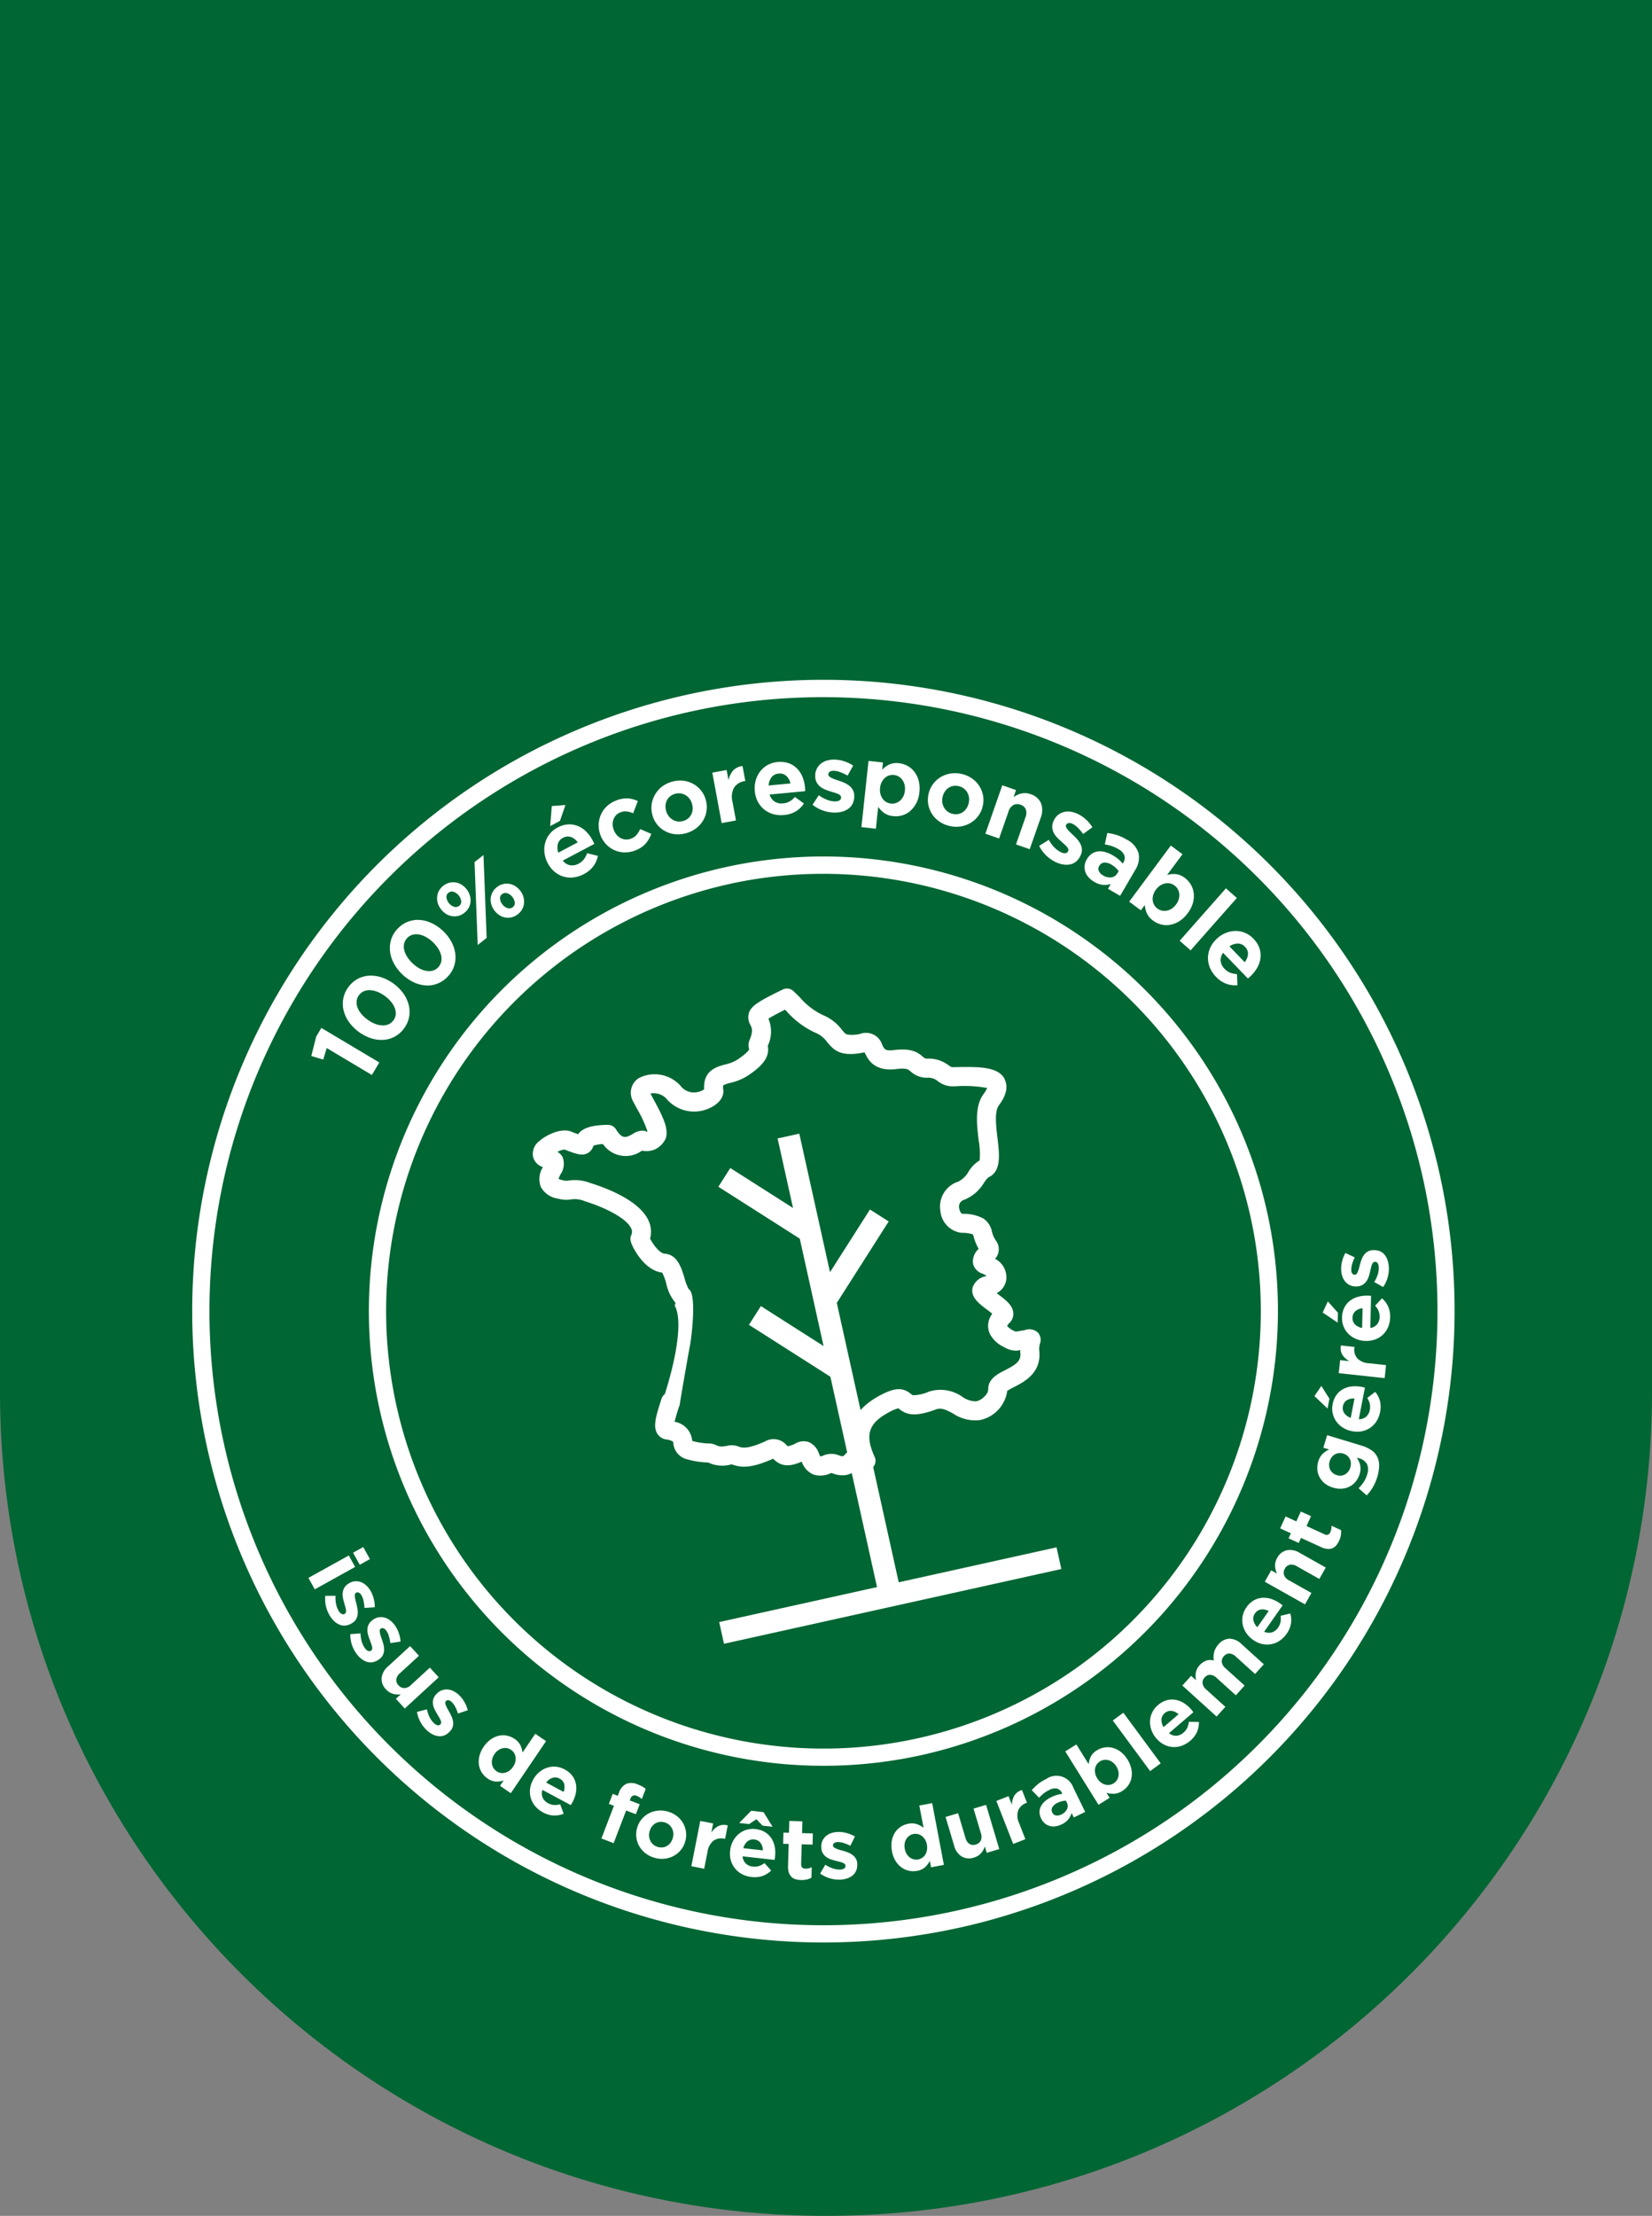 <svg xmlns="http://www.w3.org/2000/svg" width="214" height="287" viewBox="0 0 214 287">
  <rect x="0" y="0" width="214" height="287" fill="#808080" stroke="none"/>
  <g id="Groupe_3526" data-name="Groupe 3526" transform="translate(-1014 -3460)">
    <path id="Union_1" data-name="Union 1" d="M0,180.647H0V0H214V180.647h0C213.8,239.416,165.972,287,107,287S.2,239.416,0,180.647Z" transform="translate(1014 3460)" fill="#063"/>
    <g id="Groupe_1439" data-name="Groupe 1439" transform="translate(1038.891 3548.037)">
      <path id="Tracé_3154" data-name="Tracé 3154" d="M99.468,161.618A81.772,81.772,0,1,1,161.618,64.1a81.865,81.865,0,0,1-62.15,97.523M64.578,4.126a79.539,79.539,0,1,0,94.859,60.453A79.629,79.629,0,0,0,64.578,4.126" transform="translate(0 0)" fill="#fff"/>
      <path id="Tracé_3155" data-name="Tracé 3155" d="M103.513,148.269A58.887,58.887,0,1,1,148.268,78.04a58.954,58.954,0,0,1-44.755,70.229m-24.99-112.8a56.653,56.653,0,1,0,67.565,43.058A56.716,56.716,0,0,0,78.523,35.464" transform="translate(-8.995 -8.994)" fill="#fff"/>
      <path id="Tracé_3156" data-name="Tracé 3156" d="M20.98,160.479l5.229-2.9.823,1.482-5.228,2.9Zm5.783-3.26,1.317-.732.867,1.56-1.317.732Z" transform="translate(-5.919 -44.148)" fill="#fff"/>
      <path id="Tracé_3157" data-name="Tracé 3157" d="M26.682,168.386a1.59,1.59,0,0,1-.765-.085,2.18,2.18,0,0,1-.691-.425,3.289,3.289,0,0,1-.584-.692,4.151,4.151,0,0,1-.52-1.21,4.2,4.2,0,0,1-.108-1.436l1.331.005a4.03,4.03,0,0,0,.078,1.111,2.651,2.651,0,0,0,.342.862.949.949,0,0,0,.4.388.379.379,0,0,0,.366-.029l.019-.013a.314.314,0,0,0,.142-.211.829.829,0,0,0,0-.323,3.867,3.867,0,0,0-.1-.408c-.043-.15-.087-.307-.131-.473a6.464,6.464,0,0,1-.159-.648,2.257,2.257,0,0,1-.029-.665,1.629,1.629,0,0,1,.2-.626,1.546,1.546,0,0,1,.532-.535l.019-.012a1.758,1.758,0,0,1,1.529-.221,2,2,0,0,1,.684.383,2.873,2.873,0,0,1,.565.65,3.892,3.892,0,0,1,.47,1.071,4.288,4.288,0,0,1,.155,1.18l-1.335.09a5.367,5.367,0,0,0-.129-.952,2.264,2.264,0,0,0-.277-.71.777.777,0,0,0-.352-.331.355.355,0,0,0-.333.029l-.019.012a.292.292,0,0,0-.129.2,1.136,1.136,0,0,0,0,.323,3.474,3.474,0,0,0,.072.411c.035.15.074.308.119.474.056.212.1.433.142.665a2.6,2.6,0,0,1,.028.672,1.7,1.7,0,0,1-.184.622,1.378,1.378,0,0,1-.5.52l-.019.013a2.006,2.006,0,0,1-.821.322" transform="translate(-6.769 -45.888)" fill="#fff"/>
      <path id="Tracé_3158" data-name="Tracé 3158" d="M31.509,174.956a1.6,1.6,0,0,1-.769-.024,2.183,2.183,0,0,1-.724-.367,3.335,3.335,0,0,1-.637-.642,4.189,4.189,0,0,1-.841-2.588l1.327-.1a4.06,4.06,0,0,0,.168,1.1,2.63,2.63,0,0,0,.411.83.944.944,0,0,0,.426.355.378.378,0,0,0,.362-.059l.018-.014a.314.314,0,0,0,.125-.222.834.834,0,0,0-.029-.322,3.844,3.844,0,0,0-.129-.4q-.083-.219-.169-.461a6.219,6.219,0,0,1-.21-.632,2.244,2.244,0,0,1-.084-.66,1.647,1.647,0,0,1,.149-.641,1.551,1.551,0,0,1,.487-.576l.018-.013a1.753,1.753,0,0,1,1.506-.345,2.007,2.007,0,0,1,.713.325,2.865,2.865,0,0,1,.616.6,3.844,3.844,0,0,1,.555,1.029,4.289,4.289,0,0,1,.251,1.164l-1.324.2a5.318,5.318,0,0,0-.2-.938,2.251,2.251,0,0,0-.335-.686.769.769,0,0,0-.378-.3.354.354,0,0,0-.33.055l-.018.013a.291.291,0,0,0-.112.212,1.142,1.142,0,0,0,.021.322,3.662,3.662,0,0,0,.106.4c.047.146.1.3.157.462.073.207.138.424.2.652a2.577,2.577,0,0,1,.082.667,1.678,1.678,0,0,1-.132.635,1.394,1.394,0,0,1-.457.559l-.017.014a2,2,0,0,1-.793.388" transform="translate(-8.051 -47.715)" fill="#fff"/>
      <path id="Tracé_3159" data-name="Tracé 3159" d="M36.032,181.181l.63-.579a3.5,3.5,0,0,1-.484.013,2.2,2.2,0,0,1-.488-.074,1.925,1.925,0,0,1-.475-.2,1.991,1.991,0,0,1-.45-.374,1.908,1.908,0,0,1-.58-1.5,2.353,2.353,0,0,1,.841-1.492l2.851-2.62,1.147,1.249-2.45,2.251a1.344,1.344,0,0,0-.487.811.955.955,0,0,0,.289.766,1,1,0,0,0,.749.363,1.289,1.289,0,0,0,.861-.4l2.449-2.252,1.148,1.249-4.4,4.046Z" transform="translate(-9.642 -49.188)" fill="#fff"/>
      <path id="Tracé_3160" data-name="Tracé 3160" d="M44.145,188.115a1.6,1.6,0,0,1-.761.116,2.172,2.172,0,0,1-.777-.232,3.271,3.271,0,0,1-.744-.518,4.131,4.131,0,0,1-.815-1.034,4.192,4.192,0,0,1-.477-1.36l1.287-.337a4.045,4.045,0,0,0,.363,1.053,2.648,2.648,0,0,0,.553.744.94.94,0,0,0,.484.273.378.378,0,0,0,.345-.124l.015-.017a.317.317,0,0,0,.084-.241.87.87,0,0,0-.086-.312c-.054-.113-.12-.236-.2-.369s-.163-.274-.249-.422a6.214,6.214,0,0,1-.32-.586,2.225,2.225,0,0,1-.2-.633,1.631,1.631,0,0,1,.032-.658,1.532,1.532,0,0,1,.375-.653l.015-.016a1.821,1.821,0,0,1,.672-.482,1.781,1.781,0,0,1,.748-.127,2.015,2.015,0,0,1,.76.192,2.889,2.889,0,0,1,.714.484,3.842,3.842,0,0,1,.731.912,4.276,4.276,0,0,1,.456,1.1l-1.267.431a5.274,5.274,0,0,0-.37-.887,2.3,2.3,0,0,0-.452-.615.787.787,0,0,0-.426-.228.354.354,0,0,0-.314.113l-.015.017a.29.29,0,0,0-.072.228,1.13,1.13,0,0,0,.078.312,3.457,3.457,0,0,0,.177.38c.073.134.151.279.238.426.109.189.212.392.309.605a2.612,2.612,0,0,1,.2.641,1.689,1.689,0,0,1-.017.649,1.372,1.372,0,0,1-.349.632l-.015.018a2,2,0,0,1-.709.523" transform="translate(-11.445 -51.396)" fill="#fff"/>
      <path id="Tracé_3161" data-name="Tracé 3161" d="M54.462,196.914l.478-.7a2.678,2.678,0,0,1-1.011.15,2.083,2.083,0,0,1-1.071-.4,2.671,2.671,0,0,1-.728-.736,2.524,2.524,0,0,1-.385-.983,2.97,2.97,0,0,1,.042-1.144,3.542,3.542,0,0,1,.552-1.223l.013-.019a3.561,3.561,0,0,1,.931-.966,3.04,3.04,0,0,1,1.043-.466,2.46,2.46,0,0,1,1.051-.008,2.667,2.667,0,0,1,.962.409,2.144,2.144,0,0,1,.779.849,3,3,0,0,1,.267.929l1.648-2.431,1.4.951-4.57,6.742Zm1.7-2.472a1.9,1.9,0,0,0,.284-.628,1.678,1.678,0,0,0,.037-.613,1.342,1.342,0,0,0-.589-.949,1.343,1.343,0,0,0-.533-.218,1.4,1.4,0,0,0-.572.019,1.66,1.66,0,0,0-.557.253,1.907,1.907,0,0,0-.481.5l-.012.018a1.9,1.9,0,0,0-.284.63,1.62,1.62,0,0,0-.033.614,1.382,1.382,0,0,0,.195.538,1.349,1.349,0,0,0,.4.415,1.345,1.345,0,0,0,1.1.2,1.671,1.671,0,0,0,.555-.262,1.876,1.876,0,0,0,.478-.5Z" transform="translate(-14.587 -53.651)" fill="#fff"/>
      <path id="Tracé_3162" data-name="Tracé 3162" d="M66.351,200.907c-.032.051-.07.111-.115.179l-3.665-1.971a1.428,1.428,0,0,0,.032,1.012,1.524,1.524,0,0,0,.7.712,1.9,1.9,0,0,0,.737.231,2.586,2.586,0,0,0,.831-.085l.449,1.215a3,3,0,0,1-1.293.236,3.181,3.181,0,0,1-1.388-.41,3.414,3.414,0,0,1-.99-.785,2.884,2.884,0,0,1-.574-1.03,2.94,2.94,0,0,1-.113-1.169,3.237,3.237,0,0,1,.388-1.217l.011-.02a3.366,3.366,0,0,1,.762-.958,3.074,3.074,0,0,1,1.005-.587,2.837,2.837,0,0,1,2.311.2,2.924,2.924,0,0,1,1.013.849,2.642,2.642,0,0,1,.46,1.064,3.009,3.009,0,0,1-.019,1.168,4.284,4.284,0,0,1-.426,1.157l-.011.021c-.039.072-.073.133-.1.184m-.966-2.527a1.108,1.108,0,0,0-.59-.716,1.138,1.138,0,0,0-.925-.105,1.737,1.737,0,0,0-.817.612l2.251,1.21a1.655,1.655,0,0,0,.082-1" transform="translate(-17.194 -55.325)" fill="#fff"/>
      <path id="Tracé_3163" data-name="Tracé 3163" d="M78.77,200.89a1.9,1.9,0,0,0-.361-.179.558.558,0,0,0-.8.384l-.083.219,1.281.49-.495,1.293-1.26-.483-1.62,4.23-1.584-.607,1.62-4.23-.656-.251.5-1.3.656.251.136-.354a1.958,1.958,0,0,1,.963-1.19,1.894,1.894,0,0,1,1.452.061,4.478,4.478,0,0,1,.625.286,3.367,3.367,0,0,1,.441.3l-.5,1.314a3.268,3.268,0,0,0-.306-.231" transform="translate(-20.832 -56.154)" fill="#fff"/>
      <path id="Tracé_3164" data-name="Tracé 3164" d="M85.9,209.146a3.1,3.1,0,0,1-.929.759,3.218,3.218,0,0,1-1.172.357,3.354,3.354,0,0,1-1.312-.124,3.4,3.4,0,0,1-1.166-.587,3.127,3.127,0,0,1-.8-.916,3.045,3.045,0,0,1-.375-1.131,2.989,2.989,0,0,1,.1-1.23l.007-.021a2.989,2.989,0,0,1,.572-1.1,3.08,3.08,0,0,1,.928-.759,3.2,3.2,0,0,1,1.172-.357,3.322,3.322,0,0,1,1.311.123,3.384,3.384,0,0,1,1.166.587,3.134,3.134,0,0,1,.8.917,3.067,3.067,0,0,1,.375,1.131,3.006,3.006,0,0,1-.1,1.231l-.006.021a3,3,0,0,1-.572,1.095m-1.035-1.561a1.776,1.776,0,0,0,.068-.636,1.587,1.587,0,0,0-.546-1.082,1.5,1.5,0,0,0-.574-.305,1.584,1.584,0,0,0-.663-.058,1.438,1.438,0,0,0-.564.2,1.537,1.537,0,0,0-.439.413,1.857,1.857,0,0,0-.277.576l-.006.021a1.782,1.782,0,0,0-.068.637,1.6,1.6,0,0,0,.541,1.08,1.481,1.481,0,0,0,.579.307,1.574,1.574,0,0,0,.663.058,1.435,1.435,0,0,0,.564-.2,1.546,1.546,0,0,0,.439-.413,1.858,1.858,0,0,0,.278-.576Z" transform="translate(-22.604 -57.558)" fill="#fff"/>
      <path id="Tracé_3165" data-name="Tracé 3165" d="M94.36,208.206a1.748,1.748,0,0,0-1.407.246,2.258,2.258,0,0,0-.785,1.472l-.427,2.167-1.664-.327,1.157-5.867,1.664.328-.233,1.183a2.485,2.485,0,0,1,.879-.828,1.708,1.708,0,0,1,1.247-.095l-.343,1.739Z" transform="translate(-25.412 -58.087)" fill="#fff"/>
      <path id="Tracé_3166" data-name="Tracé 3166" d="M102.862,210.219c-.011.059-.024.128-.04.208l-4.136-.462a1.433,1.433,0,0,0,.407.927,1.524,1.524,0,0,0,.915.4,1.893,1.893,0,0,0,.77-.06,2.555,2.555,0,0,0,.739-.388l.869.961a3.013,3.013,0,0,1-1.112.7,3.188,3.188,0,0,1-1.441.136,3.4,3.4,0,0,1-1.211-.36,2.878,2.878,0,0,1-.916-.742,2.94,2.94,0,0,1-.541-1.042,3.259,3.259,0,0,1-.093-1.273l0-.022a3.33,3.33,0,0,1,.35-1.174,3.073,3.073,0,0,1,.714-.919,2.84,2.84,0,0,1,2.22-.673,2.939,2.939,0,0,1,1.256.411,2.627,2.627,0,0,1,.823.816,3,3,0,0,1,.417,1.091,4.287,4.287,0,0,1,.036,1.233l0,.022c-.009.081-.019.151-.029.21m-1.838-1.986a1.112,1.112,0,0,0-.815-.444,1.139,1.139,0,0,0-.9.248,1.727,1.727,0,0,0-.53.873l2.538.283a1.653,1.653,0,0,0-.3-.959m-1.5-2.441-1.274-.142,1.558-1.588,1.6.178,1.169,1.893-1.3-.145-.794-.83Z" transform="translate(-27.379 -57.57)" fill="#fff"/>
      <path id="Tracé_3167" data-name="Tracé 3167" d="M109.712,213.474a2.681,2.681,0,0,1-.75.075,2.807,2.807,0,0,1-.706-.1,1.246,1.246,0,0,1-.538-.311,1.4,1.4,0,0,1-.341-.562,2.459,2.459,0,0,1-.1-.868l.08-2.833-.714-.019.041-1.451.714.021.044-1.528,1.695.049-.043,1.528,1.4.04-.041,1.45-1.406-.04-.072,2.554q-.017.579.53.6a1.714,1.714,0,0,0,.842-.188l-.039,1.36a2.581,2.581,0,0,1-.6.234" transform="translate(-30.085 -58.086)" fill="#fff"/>
      <path id="Tracé_3168" data-name="Tracé 3168" d="M117.982,212.9a1.6,1.6,0,0,1-.458.619,2.182,2.182,0,0,1-.714.384,3.263,3.263,0,0,1-.892.158,4.182,4.182,0,0,1-2.6-.786l.673-1.147a4.026,4.026,0,0,0,1,.49,2.64,2.64,0,0,0,.916.137.964.964,0,0,0,.536-.146.38.38,0,0,0,.158-.332v-.022a.318.318,0,0,0-.111-.23.849.849,0,0,0-.281-.161,4.108,4.108,0,0,0-.4-.121c-.15-.037-.309-.078-.475-.123a6.044,6.044,0,0,1-.64-.189,2.208,2.208,0,0,1-.589-.307,1.639,1.639,0,0,1-.441-.488,1.556,1.556,0,0,1-.2-.729v-.022a1.757,1.757,0,0,1,.577-1.434,2.013,2.013,0,0,1,.674-.4,2.872,2.872,0,0,1,.847-.161,3.879,3.879,0,0,1,1.162.13,4.324,4.324,0,0,1,1.1.459l-.592,1.2a5.342,5.342,0,0,0-.888-.366,2.252,2.252,0,0,0-.754-.117.793.793,0,0,0-.463.137.357.357,0,0,0-.142.3v.023a.289.289,0,0,0,.111.212,1.109,1.109,0,0,0,.275.167,3.585,3.585,0,0,0,.392.144c.147.045.3.09.47.134.21.057.426.127.646.211a2.646,2.646,0,0,1,.6.314,1.692,1.692,0,0,1,.446.471,1.394,1.394,0,0,1,.2.694v.022a2,2,0,0,1-.134.872" transform="translate(-31.968 -58.648)" fill="#fff"/>
      <path id="Tracé_3169" data-name="Tracé 3169" d="M131.31,211l-.159-.837a2.673,2.673,0,0,1-.61.821,2.084,2.084,0,0,1-1.04.474,2.659,2.659,0,0,1-1.035-.009,2.507,2.507,0,0,1-.966-.424,2.958,2.958,0,0,1-.778-.84,3.573,3.573,0,0,1-.471-1.256l0-.022a3.551,3.551,0,0,1-.022-1.342,3.02,3.02,0,0,1,.411-1.066,2.479,2.479,0,0,1,.738-.748,2.7,2.7,0,0,1,.971-.388,2.149,2.149,0,0,1,1.151.052,3.006,3.006,0,0,1,.845.471L129.792,203l1.666-.317,1.518,8Zm-.538-2.953a1.909,1.909,0,0,0-.241-.645,1.708,1.708,0,0,0-.406-.461,1.385,1.385,0,0,0-1.62-.036,1.425,1.425,0,0,0-.393.417,1.653,1.653,0,0,0-.215.573,1.9,1.9,0,0,0,.013.7l0,.021a1.908,1.908,0,0,0,.241.647,1.624,1.624,0,0,0,.411.459,1.407,1.407,0,0,0,.518.245,1.386,1.386,0,0,0,.576.011,1.366,1.366,0,0,0,.531-.222,1.333,1.333,0,0,0,.386-.416,1.656,1.656,0,0,0,.209-.576,1.913,1.913,0,0,0-.011-.69Z" transform="translate(-35.595 -57.181)" fill="#fff"/>
      <path id="Tracé_3170" data-name="Tracé 3170" d="M141.287,209.21l-.245-.819a3.567,3.567,0,0,1-.2.442,2.215,2.215,0,0,1-.281.406,1.912,1.912,0,0,1-.388.34,2.045,2.045,0,0,1-.533.241,1.91,1.91,0,0,1-1.607-.139,2.351,2.351,0,0,1-.974-1.409l-1.107-3.71,1.625-.484.951,3.188a1.348,1.348,0,0,0,.516.793.957.957,0,0,0,.815.076,1.01,1.01,0,0,0,.655-.515,1.289,1.289,0,0,0,.013-.951l-.951-3.188,1.625-.485,1.71,5.73Z" transform="translate(-38.355 -57.269)" fill="#fff"/>
      <path id="Tracé_3171" data-name="Tracé 3171" d="M149,202a1.746,1.746,0,0,0-1.055.964,2.257,2.257,0,0,0,.13,1.663l.8,2.057-1.579.619-2.18-5.569,1.579-.617.439,1.121a2.487,2.487,0,0,1,.3-1.17,1.708,1.708,0,0,1,1-.751l.647,1.652Z" transform="translate(-40.941 -56.512)" fill="#fff"/>
      <path id="Tracé_3172" data-name="Tracé 3172" d="M156.951,203.164l-.284-.582a2.355,2.355,0,0,1-.429.824,2.453,2.453,0,0,1-.861.651,2.664,2.664,0,0,1-.768.245,1.879,1.879,0,0,1-.741-.029,1.679,1.679,0,0,1-.648-.323,1.8,1.8,0,0,1-.49-.635l-.01-.02a1.882,1.882,0,0,1-.212-.841,1.632,1.632,0,0,1,.187-.749,2.242,2.242,0,0,1,.528-.649,3.771,3.771,0,0,1,.826-.534,4.219,4.219,0,0,1,.746-.29,5.094,5.094,0,0,1,.675-.131l-.045-.09a1.014,1.014,0,0,0-.648-.59,1.439,1.439,0,0,0-.984.171,4.041,4.041,0,0,0-.74.454,5.866,5.866,0,0,0-.6.561l-.95-.976a6.717,6.717,0,0,1,.77-.762,5.426,5.426,0,0,1,1.1-.688,2.324,2.324,0,0,1,3.528,1.144l1.523,3.117Zm-1.028-2.18a2.592,2.592,0,0,0-.517.073,2.68,2.68,0,0,0-.553.2,1.5,1.5,0,0,0-.678.568.7.7,0,0,0-.011.688l.01.02a.627.627,0,0,0,.466.369,1.1,1.1,0,0,0,.685-.124,1.5,1.5,0,0,0,.739-.685.926.926,0,0,0-.007-.841Z" transform="translate(-42.74 -55.799)" fill="#fff"/>
      <path id="Tracé_3173" data-name="Tracé 3173" d="M166.124,195.3a3.042,3.042,0,0,1,0,1.143,2.457,2.457,0,0,1-.419.963,2.677,2.677,0,0,1-.765.714,2.139,2.139,0,0,1-1.093.367,2.975,2.975,0,0,1-.958-.134l.409.657-1.439.9-4.307-6.913,1.439-.9,1.594,2.56a2.693,2.693,0,0,1,.273-.986,2.091,2.091,0,0,1,.8-.816,2.632,2.632,0,0,1,.967-.366,2.509,2.509,0,0,1,1.055.046,2.977,2.977,0,0,1,1.029.5,3.545,3.545,0,0,1,.893,1l.011.019a3.555,3.555,0,0,1,.505,1.243m-1.956-.365a1.908,1.908,0,0,0-.459-.515,1.619,1.619,0,0,0-.549-.279,1.39,1.39,0,0,0-.571-.042,1.351,1.351,0,0,0-.541.2,1.371,1.371,0,0,0-.416.4,1.356,1.356,0,0,0-.21.528,1.692,1.692,0,0,0,.014.614,1.91,1.91,0,0,0,.26.639l.011.018a1.921,1.921,0,0,0,.459.516,1.7,1.7,0,0,0,.544.281,1.387,1.387,0,0,0,1.523-.551,1.416,1.416,0,0,0,.215-.531,1.622,1.622,0,0,0-.006-.611,1.886,1.886,0,0,0-.262-.644Z" transform="translate(-44.449 -54.193)" fill="#fff"/>
      <rect id="Rectangle_609" data-name="Rectangle 609" width="1.696" height="8.145" transform="matrix(0.805, -0.594, 0.594, 0.805, 119.261, 134.802)" fill="#fff"/>
      <path id="Tracé_3174" data-name="Tracé 3174" d="M178.33,185.471c.036.047.078.1.126.171l-3.157,2.711a1.426,1.426,0,0,0,.956.334,1.518,1.518,0,0,0,.917-.4,1.889,1.889,0,0,0,.481-.6,2.591,2.591,0,0,0,.22-.805l1.3.019a3.018,3.018,0,0,1-.244,1.29,3.185,3.185,0,0,1-.882,1.147,3.379,3.379,0,0,1-1.09.641,2.853,2.853,0,0,1-1.167.165,2.937,2.937,0,0,1-1.131-.315,3.244,3.244,0,0,1-.995-.8l-.015-.017a3.356,3.356,0,0,1-.62-1.055,3.076,3.076,0,0,1-.186-1.15,2.832,2.832,0,0,1,1.021-2.082,2.911,2.911,0,0,1,1.156-.64,2.632,2.632,0,0,1,1.159-.047,2.986,2.986,0,0,1,1.083.439,4.319,4.319,0,0,1,.927.814l.015.017c.053.062.1.117.134.165m-2.705-.009a1.114,1.114,0,0,0-.881.294,1.141,1.141,0,0,0-.431.826,1.736,1.736,0,0,0,.278.982l1.938-1.665a1.665,1.665,0,0,0-.9-.437" transform="translate(-48.76 -51.908)" fill="#fff"/>
      <path id="Tracé_3175" data-name="Tracé 3175" d="M188.1,177.593l-2.467-2.233a1.381,1.381,0,0,0-.844-.419.911.911,0,0,0-.721.34.959.959,0,0,0-.279.765,1.321,1.321,0,0,0,.489.811l2.467,2.233-1.138,1.258-2.467-2.233a1.383,1.383,0,0,0-.844-.419.906.906,0,0,0-.721.34.958.958,0,0,0-.279.764,1.326,1.326,0,0,0,.489.811l2.467,2.233-1.138,1.258-4.434-4.014,1.139-1.258.633.574a3.669,3.669,0,0,1-.057-.481,2.24,2.24,0,0,1,.029-.493,1.915,1.915,0,0,1,.16-.494,2.23,2.23,0,0,1,1.2-1.078,1.66,1.66,0,0,1,.971-.016,2.744,2.744,0,0,1,.055-1.125,2.4,2.4,0,0,1,.555-.972,1.959,1.959,0,0,1,1.409-.726,2.282,2.282,0,0,1,1.575.7l2.887,2.614Z" transform="translate(-50.409 -48.812)" fill="#fff"/>
      <path id="Tracé_3176" data-name="Tracé 3176" d="M194.553,166.484c.047.037.1.083.164.136l-2.388,3.408a1.427,1.427,0,0,0,1.008.086,1.519,1.519,0,0,0,.79-.612,1.883,1.883,0,0,0,.316-.7,2.581,2.581,0,0,0,.014-.836l1.261-.3a3.021,3.021,0,0,1,.083,1.311,3.189,3.189,0,0,1-.571,1.33,3.4,3.4,0,0,1-.9.89,2.87,2.87,0,0,1-1.091.449,2.943,2.943,0,0,1-1.174-.025,3.236,3.236,0,0,1-1.162-.529l-.019-.013a3.337,3.337,0,0,1-.861-.869,3.048,3.048,0,0,1-.464-1.068,2.835,2.835,0,0,1,.474-2.27,2.925,2.925,0,0,1,.961-.906,2.633,2.633,0,0,1,1.112-.332,3,3,0,0,1,1.156.156,4.311,4.311,0,0,1,1.1.56l.019.012c.067.047.123.089.169.126m-2.622.663a1.112,1.112,0,0,0-.78.5,1.137,1.137,0,0,0-.213.907,1.737,1.737,0,0,0,.512.884l1.466-2.093a1.645,1.645,0,0,0-.984-.2" transform="translate(-53.461 -46.725)" fill="#fff"/>
      <path id="Tracé_3177" data-name="Tracé 3177" d="M200.621,160.76l-2.9-1.632a1.333,1.333,0,0,0-.921-.212.951.951,0,0,0-.639.511,1.009,1.009,0,0,0-.114.826,1.292,1.292,0,0,0,.651.693l2.9,1.632-.832,1.478-5.211-2.933.831-1.478.745.419a3.687,3.687,0,0,1-.162-.456,2.149,2.149,0,0,1-.08-.486,1.872,1.872,0,0,1,.044-.513,1.958,1.958,0,0,1,.216-.545,1.907,1.907,0,0,1,1.251-1.017,2.349,2.349,0,0,1,1.679.337l3.374,1.9Z" transform="translate(-54.606 -44.293)" fill="#fff"/>
      <path id="Tracé_3178" data-name="Tracé 3178" d="M204.2,153.122a2.661,2.661,0,0,1-.225.719,2.787,2.787,0,0,1-.372.609,1.259,1.259,0,0,1-.5.373,1.413,1.413,0,0,1-.65.094,2.468,2.468,0,0,1-.84-.243l-2.576-1.181-.3.649-1.319-.6.3-.649-1.39-.637.706-1.541,1.39.637.586-1.278,1.319.6-.587,1.278,2.323,1.065a.5.5,0,0,0,.755-.256,1.729,1.729,0,0,0,.156-.849l1.237.567a2.632,2.632,0,0,1-.018.643" transform="translate(-55.39 -42.337)" fill="#fff"/>
      <path id="Tracé_3179" data-name="Tracé 3179" d="M210.058,138.251a2.3,2.3,0,0,1,.752.881,2.581,2.581,0,0,1,.231,1.161,5.37,5.37,0,0,1-.253,1.449,5.976,5.976,0,0,1-.564,1.3,5.286,5.286,0,0,1-.8,1.052l-1.05-.925a4.971,4.971,0,0,0,.658-.786,3.661,3.661,0,0,0,.452-.988,1.77,1.77,0,0,0-.021-1.353,1.635,1.635,0,0,0-1.042-.754l-.277-.084a3.074,3.074,0,0,1,.444,1,2.245,2.245,0,0,1-.082,1.153,2.783,2.783,0,0,1-.468.907,2.479,2.479,0,0,1-.764.655,2.6,2.6,0,0,1-1.008.306,3.024,3.024,0,0,1-1.2-.137l-.022-.006a2.972,2.972,0,0,1-1.072-.559,2.666,2.666,0,0,1-.667-.819,2.483,2.483,0,0,1-.271-.968,2.762,2.762,0,0,1,.112-1,2.271,2.271,0,0,1,.576-1.014,3.289,3.289,0,0,1,.838-.573l-.747-.228.492-1.622,4.431,1.344a4.407,4.407,0,0,1,1.323.617m-3.677.417a1.388,1.388,0,0,0-.566-.055,1.3,1.3,0,0,0-.51.166,1.347,1.347,0,0,0-.407.36,1.634,1.634,0,0,0-.265.526,1.6,1.6,0,0,0-.07.579,1.372,1.372,0,0,0,.139.52,1.3,1.3,0,0,0,.333.421,1.4,1.4,0,0,0,.5.269l.022.006a1.3,1.3,0,0,0,1.08-.1,1.478,1.478,0,0,0,.665-.882,1.645,1.645,0,0,0,.072-.585,1.355,1.355,0,0,0-.138-.525,1.3,1.3,0,0,0-.332-.421,1.375,1.375,0,0,0-.5-.269Z" transform="translate(-57.277 -38.45)" fill="#fff"/>
      <path id="Tracé_3180" data-name="Tracé 3180" d="M204.211,130.342l-1.7-1.613.9-1.314,1.043,1.657Zm4.635-2.758.205.057-.79,4.086a1.434,1.434,0,0,0,.956-.332,1.521,1.521,0,0,0,.471-.881,1.9,1.9,0,0,0,0-.772,2.582,2.582,0,0,0-.329-.768l1.027-.79a3.011,3.011,0,0,1,.611,1.164,3.184,3.184,0,0,1,.021,1.448,3.383,3.383,0,0,1-.455,1.178,2.884,2.884,0,0,1-.813.855,2.929,2.929,0,0,1-1.082.454,3.217,3.217,0,0,1-1.277-.008l-.022,0a3.347,3.347,0,0,1-1.141-.441,3.053,3.053,0,0,1-.859-.786,2.836,2.836,0,0,1-.494-2.266,2.918,2.918,0,0,1,.508-1.22,2.638,2.638,0,0,1,.879-.756,3,3,0,0,1,1.121-.328,4.253,4.253,0,0,1,1.232.062l.022,0c.081.017.149.031.207.046m-2.125,1.674a1.118,1.118,0,0,0-.508.777,1.141,1.141,0,0,0,.176.915,1.732,1.732,0,0,0,.828.6l.485-2.508a1.664,1.664,0,0,0-.98.219" transform="translate(-57.133 -35.946)" fill="#fff"/>
      <path id="Tracé_3181" data-name="Tracé 3181" d="M208.925,120.386a1.746,1.746,0,0,0,.368,1.38,2.254,2.254,0,0,0,1.534.654l2.2.237-.182,1.686-5.946-.643.182-1.686,1.2.129a2.5,2.5,0,0,1-.9-.8,1.711,1.711,0,0,1-.2-1.234l1.764.191Z" transform="translate(-58.369 -33.884)" fill="#fff"/>
      <path id="Tracé_3182" data-name="Tracé 3182" d="M205.947,114.621,204,113.313l.671-1.446,1.3,1.461Zm4.113-3.487c.06.005.129.013.211.022l-.1,4.16a1.419,1.419,0,0,0,.887-.487,1.508,1.508,0,0,0,.319-.946,1.882,1.882,0,0,0-.126-.761,2.585,2.585,0,0,0-.452-.7l.882-.949a2.993,2.993,0,0,1,.795,1.046,3.171,3.171,0,0,1,.261,1.423,3.423,3.423,0,0,1-.253,1.239,2.888,2.888,0,0,1-.66.977,2.949,2.949,0,0,1-.991.629,3.232,3.232,0,0,1-1.261.2h-.022a3.323,3.323,0,0,1-1.2-.246,3.06,3.06,0,0,1-.978-.631,2.844,2.844,0,0,1-.863-2.153,2.909,2.909,0,0,1,.3-1.287,2.63,2.63,0,0,1,.741-.892,2.985,2.985,0,0,1,1.051-.51,4.305,4.305,0,0,1,1.225-.144h.022c.082,0,.152.006.212.011m-1.818,2a1.115,1.115,0,0,0-.373.851,1.14,1.14,0,0,0,.325.872,1.734,1.734,0,0,0,.915.452l.062-2.553a1.653,1.653,0,0,0-.93.379" transform="translate(-57.553 -31.349)" fill="#fff"/>
      <path id="Tracé_3183" data-name="Tracé 3183" d="M212.309,103.034a1.6,1.6,0,0,1,.628.445,2.2,2.2,0,0,1,.4.706,3.276,3.276,0,0,1,.175.889,4.18,4.18,0,0,1-.734,2.62l-1.16-.65a4.057,4.057,0,0,0,.47-1.009,2.635,2.635,0,0,0,.118-.919.956.956,0,0,0-.158-.533.38.38,0,0,0-.334-.151h-.022a.324.324,0,0,0-.228.116.863.863,0,0,0-.155.284c-.04.118-.078.253-.113.4s-.072.311-.114.477a6.167,6.167,0,0,1-.176.644,2.249,2.249,0,0,1-.3.6,1.644,1.644,0,0,1-.479.451,1.545,1.545,0,0,1-.724.21h-.023a1.806,1.806,0,0,1-.818-.12,1.786,1.786,0,0,1-.626-.428,1.989,1.989,0,0,1-.413-.667,2.866,2.866,0,0,1-.179-.844,3.846,3.846,0,0,1,.108-1.164,4.239,4.239,0,0,1,.436-1.107l1.211.569a5.363,5.363,0,0,0-.349.9,2.278,2.278,0,0,0-.1.755.777.777,0,0,0,.147.459.355.355,0,0,0,.306.136h.022a.293.293,0,0,0,.21-.115,1.135,1.135,0,0,0,.161-.279,3.537,3.537,0,0,0,.136-.395c.042-.148.085-.306.126-.472q.08-.319.2-.652a2.623,2.623,0,0,1,.3-.6,1.691,1.691,0,0,1,.462-.455,1.385,1.385,0,0,1,.691-.213h.022a1.985,1.985,0,0,1,.874.116" transform="translate(-58.495 -29.034)" fill="#fff"/>
      <path id="Tracé_3184" data-name="Tracé 3184" d="M109.466,113.382l.1.444,1.074,4.846,1.1,4.958,3.528,15.924.238,1.074-1.073.238-19.371,4.291.622,2.811,43.7-9.681-.622-2.81-19.371,4.292-1.074.238-.238-1.074-3.528-15.924-1.1-4.958-3.055-13.787-.1-.445.245-.383,6.477-10.164-2.427-1.546-3.748,5.881-1.426,2.24-.574-2.593L105.44,81.9l-2.81.622,1.421,6.412.574,2.593L102.386,90.1,96.5,86.352l-1.546,2.426,10.162,6.476.384.245.1.445,2.408,10.872.574,2.592-2.239-1.426-5.881-3.748-1.546,2.427,10.162,6.476Z" transform="translate(-26.789 -23.105)" fill="#fff"/>
      <path id="Tracé_3185" data-name="Tracé 3185" d="M122.6,67.453c-.855-1.654-3.407-1.608-6.361-1.556l-.338.006c-.226,0-.27-.027-.557-.231a4.245,4.245,0,0,0-2.722-.877.722.722,0,0,1-.635-.255c-.708-.6-1.525-1.123-3.734-.852-1.133.139-1.241-.089-1.533-.7a2.194,2.194,0,0,0-2.578-1.477,4.232,4.232,0,0,1-2,.146c-.187-.062-.3-.19-.611-.567a5.939,5.939,0,0,0-2.508-1.945,8.87,8.87,0,0,1-2.884-2.2c-.293-.3-.6-.6-.918-.9a1.233,1.233,0,0,0-1.378-.2c-3.108,1.514-4.06,2.095-4.377,3.021a1.971,1.971,0,0,0,.2,1.591c.184.376.376.766-.139,1.984a1.7,1.7,0,0,0-.047,1.107c0,.017.009.037.013.055-.055.111-.333.54-1.569,1.353a5.2,5.2,0,0,1-1.542.6c-1.09.291-2.88.772-2.718,3.22a2.421,2.421,0,0,1-1.3.4,2.163,2.163,0,0,1-1.747-.842,4.493,4.493,0,0,0-5.426-1.01,2.248,2.248,0,0,0-.708,3.05c.146.291.324.62.513.966a15.576,15.576,0,0,1,1.32,2.865c-.023.021-.045.044-.067.066a1.232,1.232,0,0,0-.448-.142,2.177,2.177,0,0,0-1.341.4c-.894.5-1.387.777-2.215-.569a1.235,1.235,0,0,0-1.069-.588c-2.05.029-3.241.391-3.849,1.216-.216-.077-.513-.188-.92-.351-1.227-.487-3.164.406-4.09,1.238a2.032,2.032,0,0,0-.8,2.111,1.913,1.913,0,0,0,1.253,1.262,2.916,2.916,0,0,0-.265,2.563,2.977,2.977,0,0,0,2.182,1.51,4.081,4.081,0,0,0,1.821.1,3.3,3.3,0,0,1,1.727.257c2.525.777,5.35,2.162,5.971,3.5a.982.982,0,0,1,.016.869c-.131.311-.312.738.6,2.219.566.915,1.749,2.447,3.412,2.648a7.545,7.545,0,0,1,.52,1.411,5.739,5.739,0,0,0,1.208,2.518c-.025.124-.14.275-.085.382,1.6,3.118-1.588,12.47-1.786,12.736-.406.547.5-.329,1.182-.262s1.157.986,1.225.308c.034-.348,1.207-7.091,1.288-7.437.193-.84.981-6.893-.124-7.521a6.292,6.292,0,0,1-.546-1.438c-.388-1.285-.917-3.045-2.555-3.147-.683-.042-1.562-1.27-1.9-1.95a3.445,3.445,0,0,0-.221-2.378c-1.23-2.643-5.643-4.248-7.482-4.815a5.593,5.593,0,0,0-2.829-.339,1.707,1.707,0,0,1-.854-.055,2.382,2.382,0,0,1-.478-.162,5.543,5.543,0,0,1,.261-.585,2.414,2.414,0,0,0,.281-2.2,1.654,1.654,0,0,0-.688-.709,2.692,2.692,0,0,1,.92-.305c1.555.617,2.268.832,2.952.5a1.538,1.538,0,0,0,.794-.986,3.979,3.979,0,0,1,1.243-.214,3.564,3.564,0,0,0,5.04.854,2.928,2.928,0,0,0,1.656-.148,2.955,2.955,0,0,0,1.416-1.4c.449-1.235-.342-2.853-1.509-5-.168-.309-.327-.6-.454-.851a2.245,2.245,0,0,1,2.011.606,4.7,4.7,0,0,0,5.6,1.3c1.248-.551,1.946-1.472,1.82-2.4a1.375,1.375,0,0,1,0-.577,3.712,3.712,0,0,1,.872-.3,7.336,7.336,0,0,0,2.261-.918c2.111-1.388,2.887-2.528,2.631-3.892a4.257,4.257,0,0,0,.084-3.513c.487-.324,1.424-.805,2.151-1.168l.234.236a11.128,11.128,0,0,0,3.682,2.74,3.544,3.544,0,0,1,1.554,1.231c.945,1.157,1.854,1.932,4.837,1.316.014.029.027.057.04.084.378.791,1.164,2.438,4.059,2.084,1.315-.161,1.544.034,1.833.281a3.094,3.094,0,0,0,2.206.843,1.863,1.863,0,0,1,1.32.419,3.083,3.083,0,0,0,2.032.69l.34-.006a15.852,15.852,0,0,1,4.045.225,3.461,3.461,0,0,1-.462.78c-1.165,1.584-.883,3.938-.634,6.015a10.322,10.322,0,0,1,.126,2.581,4.3,4.3,0,0,0-1.44,1.457,3.154,3.154,0,0,1-1.347,1.3,3.382,3.382,0,0,0-2.3,3.78,3.12,3.12,0,0,0,2.755,2.844,4.638,4.638,0,0,1,1.462.2c.029.075.071.217.1.324a6.239,6.239,0,0,0,.642,1.553l-.034.039a2.155,2.155,0,0,0-.688,1.915,1.842,1.842,0,0,0,1.216,1.259,1.927,1.927,0,0,1,.541.307,2.24,2.24,0,0,0-1.818,1.487c-.294,1.24.809,2.07,1.876,2.874.193.145.459.346.674.525a2.52,2.52,0,0,0-.3,2.64,3.857,3.857,0,0,0,1.761,1.644,3.154,3.154,0,0,0,1.637.5c.185-.024.355-.048.512-.072q.005.178.024.373c.1,1.037-.556,1.492-1.971,2.218-.986.505-2.213,1.135-2.191,2.487.011.637-.893,1.437-1.556,1.547a3,3,0,0,1-1.812-.592,4.922,4.922,0,0,0-4.3-.666,5.275,5.275,0,0,1-2.015.472c-.139-.013-.157-.027-.338-.174-1.03-.833-2.011-.816-3.747.065-3.365,1.709-4.646,4.075-3.876,7.2a1.782,1.782,0,0,0-.846.516c-.32.355-.32.355-.821.193a2.605,2.605,0,0,0-1.972-.023,1.982,1.982,0,0,1-.467.157c-.057-.1-.126-.257-.176-.372a2.434,2.434,0,0,0-1.312-1.49,2.115,2.115,0,0,0-1.7.161,3.057,3.057,0,0,1-1.052.368c-.03-.029-.07-.071-.1-.1a2.222,2.222,0,0,0-2.854-.5c-2.3,1.024-2.947.8-3.376.656a2.4,2.4,0,0,0-1.365-.134c-.966.214-1.241.09-1.508-.028a2.375,2.375,0,0,0-.915-.247,8.9,8.9,0,0,1-2.214-.321l-.015-.006c-.007-.037-.015-.076-.02-.111a2.712,2.712,0,0,0-2.266-2.367c.127-.592.43-1.538.65-2.224a1.234,1.234,0,0,0-2.351-.753c-.707,2.207-1.134,3.541-.551,4.5a1.614,1.614,0,0,0,1.128.758,2.224,2.224,0,0,1,.91.281,2.256,2.256,0,0,1,.049.238,2.323,2.323,0,0,0,1.725,2.04,11,11,0,0,0,2.777.43l.086.037a4.284,4.284,0,0,0,2.958.2l.124.041c1.01.344,2.241.57,5.177-.737.029-.014.055-.024.079-.034.961,1,2.048,1.117,3.7.383a2.807,2.807,0,0,0,1.487,1.657,3.005,3.005,0,0,0,2.325-.191c.073.017.192.055.284.085a3.221,3.221,0,0,0,1.743.164,3.023,3.023,0,0,0,1.469-.845,1.629,1.629,0,0,1,.417.1,1.234,1.234,0,0,0,1.724-1.591c-1.326-2.9-.785-4.438,2.065-5.885a4,4,0,0,1,1.009-.4l.07.056c1,.807,2.1,1.082,4.76.1.732-.27,1.281-.006,2.269.527a5.17,5.17,0,0,0,3.388.853,4.474,4.474,0,0,0,3.614-3.795,8,8,0,0,1,.854-.479c1.336-.686,3.572-1.832,3.3-4.65a2.393,2.393,0,0,1,.085-.989,1.42,1.42,0,0,0-.251-1.419,1.643,1.643,0,0,0-1.7-.336c-.263.049-.643.119-1.179.195a2.666,2.666,0,0,1-1.123-.729,1.211,1.211,0,0,1,.3-.389,1.636,1.636,0,0,0,.5-1.289c-.065-1-.965-1.674-1.915-2.391-.072-.054-.155-.116-.241-.182a2.318,2.318,0,0,0,1.255-1.854,2.7,2.7,0,0,0-1.461-2.594,1.844,1.844,0,0,0,.159-2.283,3.559,3.559,0,0,1-.562-1.236,2.693,2.693,0,0,0-1.08-1.682,5.32,5.32,0,0,0-2.747-.622c-.092,0-.352-.263-.419-.726a.914.914,0,0,1,.647-1.094,5.288,5.288,0,0,0,2.561-2.2,4.129,4.129,0,0,1,.564-.7c1.709-.758,1.447-2.948,1.193-5.067-.185-1.543-.416-3.462.17-4.258.363-.492,1.465-1.989.746-3.38" transform="translate(-17.338 -15.72)" fill="#fff"/>
      <path id="Tracé_3186" data-name="Tracé 3186" d="M22.136,63.943l.666-1.118L30.31,67.3l-.965,1.62L23.5,65.433l-.454,1.49L21.5,66.464Z" transform="translate(-6.065 -17.724)" fill="#fff"/>
      <path id="Tracé_3187" data-name="Tracé 3187" d="M35.051,55.729a4.438,4.438,0,0,1,.678,1.481,3.687,3.687,0,0,1,.041,1.55,3.567,3.567,0,0,1-.661,1.477A3.623,3.623,0,0,1,33.894,61.3a3.552,3.552,0,0,1-1.485.413,4.41,4.41,0,0,1-1.6-.222,5.8,5.8,0,0,1-2.836-2.106,4.407,4.407,0,0,1-.683-1.485,3.657,3.657,0,0,1-.041-1.548,3.561,3.561,0,0,1,.661-1.477,3.614,3.614,0,0,1,1.214-1.067,3.533,3.533,0,0,1,1.485-.412,4.358,4.358,0,0,1,1.607.225,5.8,5.8,0,0,1,2.836,2.106m-3.373-.236a2.985,2.985,0,0,0-.936-.214,1.875,1.875,0,0,0-.826.136,1.585,1.585,0,0,0-.938,1.257,1.856,1.856,0,0,0,.1.817,2.769,2.769,0,0,0,.477.824,4.416,4.416,0,0,0,.81.761,4.288,4.288,0,0,0,.968.547,2.95,2.95,0,0,0,.936.214A1.87,1.87,0,0,0,33.1,59.7a1.584,1.584,0,0,0,.938-1.257,1.84,1.84,0,0,0-.109-.821,2.864,2.864,0,0,0-.478-.825,4.363,4.363,0,0,0-.8-.757,4.28,4.28,0,0,0-.968-.547" transform="translate(-7.669 -15.063)" fill="#fff"/>
      <path id="Tracé_3188" data-name="Tracé 3188" d="M43.67,46.209a4.41,4.41,0,0,1,.485,1.555A3.654,3.654,0,0,1,44,49.306a3.561,3.561,0,0,1-.843,1.382,3.609,3.609,0,0,1-1.34.905,3.531,3.531,0,0,1-1.525.223,4.415,4.415,0,0,1-1.561-.423,5.813,5.813,0,0,1-2.547-2.449,4.418,4.418,0,0,1-.49-1.559,3.679,3.679,0,0,1,.156-1.542,3.564,3.564,0,0,1,.843-1.383,3.619,3.619,0,0,1,1.34-.9,3.544,3.544,0,0,1,1.525-.222,4.4,4.4,0,0,1,1.565.427,5.544,5.544,0,0,1,1.46,1.021,5.444,5.444,0,0,1,1.087,1.427m-3.315-.66a2.964,2.964,0,0,0-.9-.332,1.88,1.88,0,0,0-.837.032,1.583,1.583,0,0,0-1.089,1.128,1.856,1.856,0,0,0,0,.824,2.738,2.738,0,0,0,.37.878,4.443,4.443,0,0,0,.706.857,4.234,4.234,0,0,0,.891.665,2.965,2.965,0,0,0,.9.331,1.881,1.881,0,0,0,.837-.031,1.583,1.583,0,0,0,1.088-1.129,1.835,1.835,0,0,0,0-.828,2.854,2.854,0,0,0-.37-.877,4.333,4.333,0,0,0-.7-.853,4.259,4.259,0,0,0-.891-.665" transform="translate(-10.063 -12.222)" fill="#fff"/>
      <path id="Tracé_3189" data-name="Tracé 3189" d="M48.433,36.831a2.2,2.2,0,0,1,.1.823,2.006,2.006,0,0,1-.229.79,2.105,2.105,0,0,1-.569.67,2.032,2.032,0,0,1-2.36.151,2.475,2.475,0,0,1-.651-.584A2.432,2.432,0,0,1,44.3,37.9a2.2,2.2,0,0,1-.1-.828,2,2,0,0,1,.229-.789A2.1,2.1,0,0,1,45,35.616a2.032,2.032,0,0,1,2.36-.151,2.479,2.479,0,0,1,.651.584,2.409,2.409,0,0,1,.42.782m-2.082-.426a.687.687,0,0,0-.67.111.655.655,0,0,0-.268.622,1.413,1.413,0,0,0,.314.717,1.341,1.341,0,0,0,.655.469.69.69,0,0,0,.671-.11.656.656,0,0,0,.268-.623,1.428,1.428,0,0,0-.314-.716,1.346,1.346,0,0,0-.655-.469m4.266,5.959-1.158.915-.408-10.736,1.157-.915Zm4.749-5.355a2.179,2.179,0,0,1,.1.823,2,2,0,0,1-.229.79,2.093,2.093,0,0,1-.569.669,2.029,2.029,0,0,1-.779.395,2.028,2.028,0,0,1-1.582-.243,2.472,2.472,0,0,1-.65-.584,2.414,2.414,0,0,1-.416-.777,2.188,2.188,0,0,1-.1-.828,2.022,2.022,0,0,1,.23-.79,2.113,2.113,0,0,1,.569-.671,2.034,2.034,0,0,1,2.361-.151,2.485,2.485,0,0,1,.65.584,2.4,2.4,0,0,1,.42.782m-2.081-.425a.689.689,0,0,0-.671.11.656.656,0,0,0-.267.623,1.412,1.412,0,0,0,.313.716,1.343,1.343,0,0,0,.655.469.69.69,0,0,0,.671-.111.653.653,0,0,0,.267-.622,1.415,1.415,0,0,0-.313-.716,1.34,1.34,0,0,0-.655-.469" transform="translate(-12.468 -8.923)" fill="#fff"/>
      <path id="Tracé_3190" data-name="Tracé 3190" d="M69.932,27.427c.027.06.058.134.093.217l-4.087,2.162a1.58,1.58,0,0,0,.953.6,1.69,1.69,0,0,0,1.09-.2,2.108,2.108,0,0,0,.67-.538,2.841,2.841,0,0,0,.436-.819l1.4.34a3.339,3.339,0,0,1-.582,1.338,3.545,3.545,0,0,1-1.238,1.027,3.807,3.807,0,0,1-1.338.427,3.2,3.2,0,0,1-1.306-.108,3.284,3.284,0,0,1-1.148-.62,3.615,3.615,0,0,1-.882-1.111l-.011-.022a3.7,3.7,0,0,1-.412-1.3,3.4,3.4,0,0,1,.081-1.291,3.147,3.147,0,0,1,1.617-2.006,3.24,3.24,0,0,1,1.411-.41,2.93,2.93,0,0,1,1.266.235,3.325,3.325,0,0,1,1.065.741,4.794,4.794,0,0,1,.8,1.109l.011.023c.042.08.078.151.1.21m-5.616-2.092.212-2.6,1.766-.134-.707,2.056ZM67,26.754a1.235,1.235,0,0,0-1.027.1,1.269,1.269,0,0,0-.67.788,1.932,1.932,0,0,0,.06,1.133l2.509-1.327a1.829,1.829,0,0,0-.872-.7" transform="translate(-17.927 -6.377)" fill="#fff"/>
      <path id="Tracé_3191" data-name="Tracé 3191" d="M79.476,27.224a3.325,3.325,0,0,1-1.368.919,3.485,3.485,0,0,1-1.384.263,3.341,3.341,0,0,1-2.368-1.017,3.432,3.432,0,0,1-.739-1.139l-.009-.023a3.5,3.5,0,0,1,0-2.632,3.327,3.327,0,0,1,.74-1.1,3.538,3.538,0,0,1,1.2-.779,3.607,3.607,0,0,1,1.56-.308,3.494,3.494,0,0,1,1.318.351l-.607,1.581A3.052,3.052,0,0,0,77,23.1a1.657,1.657,0,0,0-.861.134,1.471,1.471,0,0,0-.551.375,1.628,1.628,0,0,0-.326.553,1.794,1.794,0,0,0-.095.659,2.049,2.049,0,0,0,.153.693l.009.024a2.136,2.136,0,0,0,.378.623,1.718,1.718,0,0,0,.534.413,1.6,1.6,0,0,0,.64.162,1.626,1.626,0,0,0,.7-.126,1.7,1.7,0,0,0,.693-.487,3.5,3.5,0,0,0,.457-.739l1.44.622a4.23,4.23,0,0,1-.7,1.223" transform="translate(-20.693 -6.039)" fill="#fff"/>
      <path id="Tracé_3192" data-name="Tracé 3192" d="M90.018,22.066a3.433,3.433,0,0,1-.429,1.262,3.584,3.584,0,0,1-.9,1.027,3.938,3.938,0,0,1-2.754.785,3.448,3.448,0,0,1-1.291-.394,3.4,3.4,0,0,1-1.018-.846A3.305,3.305,0,0,1,83,22.68L83,22.655a3.331,3.331,0,0,1-.1-1.368,3.448,3.448,0,0,1,.429-1.261A3.578,3.578,0,0,1,84.215,19a3.949,3.949,0,0,1,2.754-.786,3.475,3.475,0,0,1,1.291.395,3.413,3.413,0,0,1,1.019.846,3.318,3.318,0,0,1,.628,1.22l.007.024a3.329,3.329,0,0,1,.1,1.368M88.125,21.2a1.959,1.959,0,0,0-.31-.64,1.758,1.758,0,0,0-1.151-.7,1.663,1.663,0,0,0-.721.049,1.774,1.774,0,0,0-.659.335,1.6,1.6,0,0,0-.412.523,1.715,1.715,0,0,0-.172.648,2.062,2.062,0,0,0,.078.706l.006.024a1.974,1.974,0,0,0,.31.64,1.777,1.777,0,0,0,1.146.7,1.667,1.667,0,0,0,.726-.052,1.731,1.731,0,0,0,.659-.335,1.6,1.6,0,0,0,.413-.523,1.707,1.707,0,0,0,.171-.647,2.046,2.046,0,0,0-.078-.706Z" transform="translate(-23.377 -5.132)" fill="#fff"/>
      <path id="Tracé_3193" data-name="Tracé 3193" d="M98.037,17.536a1.94,1.94,0,0,0-1.352.83,2.511,2.511,0,0,0-.207,1.842l.447,2.414-1.853.343-1.21-6.533,1.853-.343.244,1.316a2.772,2.772,0,0,1,.569-1.215,1.9,1.9,0,0,1,1.249-.609l.359,1.938Z" transform="translate(-26.48 -4.395)" fill="#fff"/>
      <path id="Tracé_3194" data-name="Tracé 3194" d="M108.045,18.381c0,.067,0,.145,0,.236l-4.6.434a1.589,1.589,0,0,0,.653.916,1.685,1.685,0,0,0,1.085.227,2.1,2.1,0,0,0,.825-.239,2.88,2.88,0,0,0,.716-.59l1.164.849a3.351,3.351,0,0,1-1.05,1.015,3.537,3.537,0,0,1-1.536.475,3.82,3.82,0,0,1-1.4-.117,3.2,3.2,0,0,1-1.165-.6,3.259,3.259,0,0,1-.823-1.011,3.618,3.618,0,0,1-.391-1.364l0-.025a3.731,3.731,0,0,1,.115-1.355,3.424,3.424,0,0,1,.569-1.162,3.162,3.162,0,0,1,.961-.837,3.5,3.5,0,0,1,2.76-.235,2.93,2.93,0,0,1,1.081.7,3.323,3.323,0,0,1,.7,1.092,4.756,4.756,0,0,1,.318,1.332l0,.026c.009.09.014.169.016.235M105.6,16.638a1.235,1.235,0,0,0-.987-.3,1.267,1.267,0,0,0-.92.472,1.929,1.929,0,0,0-.379,1.069l2.826-.266a1.836,1.836,0,0,0-.54-.976" transform="translate(-28.636 -4.179)" fill="#fff"/>
      <path id="Tracé_3195" data-name="Tracé 3195" d="M117.151,20.1a1.762,1.762,0,0,1-.542.661,2.425,2.425,0,0,1-.813.388,3.7,3.7,0,0,1-1,.126,4.653,4.653,0,0,1-2.846-1.013l.809-1.238a4.512,4.512,0,0,0,1.083.6,2.942,2.942,0,0,0,1.009.2,1.055,1.055,0,0,0,.6-.134.425.425,0,0,0,.194-.36v-.025a.36.36,0,0,0-.111-.261.974.974,0,0,0-.3-.193,4.435,4.435,0,0,0-.439-.156c-.165-.05-.339-.1-.52-.164a6.649,6.649,0,0,1-.7-.244,2.45,2.45,0,0,1-.637-.374,1.8,1.8,0,0,1-.463-.566,1.7,1.7,0,0,1-.177-.818V16.51a1.945,1.945,0,0,1,.718-1.56,2.224,2.224,0,0,1,.77-.406,3.2,3.2,0,0,1,.948-.134,4.271,4.271,0,0,1,1.283.209,4.815,4.815,0,0,1,1.195.568l-.724,1.3a5.942,5.942,0,0,0-.966-.456,2.538,2.538,0,0,0-.829-.169.857.857,0,0,0-.521.128.394.394,0,0,0-.176.328v.024a.327.327,0,0,0,.111.242,1.286,1.286,0,0,0,.3.2,3.82,3.82,0,0,0,.428.181c.161.059.331.117.513.176.231.075.466.165.706.268a2.918,2.918,0,0,1,.644.38,1.889,1.889,0,0,1,.469.547,1.547,1.547,0,0,1,.182.782v.024a2.213,2.213,0,0,1-.195.96" transform="translate(-31.583 -4.065)" fill="#fff"/>
      <path id="Tracé_3196" data-name="Tracé 3196" d="M127.858,20.142a3.374,3.374,0,0,1-.78,1,2.736,2.736,0,0,1-1.026.557,2.984,2.984,0,0,1-1.158.1,2.377,2.377,0,0,1-1.207-.426,3.3,3.3,0,0,1-.747-.772l-.3,2.827-1.874-.2.919-8.579,1.874.2-.1.942a2.984,2.984,0,0,1,.914-.675,2.319,2.319,0,0,1,1.258-.169,2.981,2.981,0,0,1,1.1.342,2.8,2.8,0,0,1,.891.762,3.33,3.33,0,0,1,.557,1.144,3.945,3.945,0,0,1,.1,1.487l0,.025a3.944,3.944,0,0,1-.409,1.434M126.4,18.483a2.113,2.113,0,0,0-.049-.765,1.814,1.814,0,0,0-.289-.621,1.549,1.549,0,0,0-.471-.426,1.517,1.517,0,0,0-1.791.184,1.89,1.89,0,0,0-.407.547,2.117,2.117,0,0,0-.21.737l0,.024a2.112,2.112,0,0,0,.049.765,1.869,1.869,0,0,0,.283.62,1.5,1.5,0,0,0,.465.426,1.561,1.561,0,0,0,1.245.134,1.588,1.588,0,0,0,.552-.318,1.822,1.822,0,0,0,.413-.54,2.116,2.116,0,0,0,.211-.743Z" transform="translate(-34.07 -4.132)" fill="#fff"/>
      <path id="Tracé_3197" data-name="Tracé 3197" d="M139.3,22.386a3.424,3.424,0,0,1-.981.9,3.577,3.577,0,0,1-1.277.472,3.711,3.711,0,0,1-1.463-.055,3.756,3.756,0,0,1-1.33-.576,3.484,3.484,0,0,1-.943-.966,3.4,3.4,0,0,1-.489-1.23,3.316,3.316,0,0,1,.033-1.371l.006-.024a3.33,3.33,0,0,1,.564-1.252,3.44,3.44,0,0,1,.981-.9,3.564,3.564,0,0,1,1.277-.472,3.706,3.706,0,0,1,1.462.054,3.756,3.756,0,0,1,1.331.576,3.473,3.473,0,0,1,.943.966,3.416,3.416,0,0,1,.49,1.23,3.345,3.345,0,0,1-.033,1.372l-.006.024a3.313,3.313,0,0,1-.564,1.251m-1.248-1.663a1.972,1.972,0,0,0,.035-.711,1.787,1.787,0,0,0-.221-.648,1.76,1.76,0,0,0-.454-.516,1.665,1.665,0,0,0-.656-.3,1.747,1.747,0,0,0-.738-.022,1.6,1.6,0,0,0-.613.261,1.724,1.724,0,0,0-.461.486,2.087,2.087,0,0,0-.271.657l-.005.024a1.956,1.956,0,0,0-.034.711,1.777,1.777,0,0,0,.669,1.163,1.639,1.639,0,0,0,.662.3,1.738,1.738,0,0,0,.739.022,1.6,1.6,0,0,0,.612-.261,1.727,1.727,0,0,0,.461-.487,2.073,2.073,0,0,0,.271-.656Z" transform="translate(-37.456 -4.758)" fill="#fff"/>
      <path id="Tracé_3198" data-name="Tracé 3198" d="M147.1,26.707l1.219-3.49a1.488,1.488,0,0,0,.052-1.05,1.06,1.06,0,0,0-.683-.6,1.117,1.117,0,0,0-.925.037,1.433,1.433,0,0,0-.632.846l-1.22,3.491-1.778-.622,2.192-6.271,1.779.621-.314.9a4.074,4.074,0,0,1,.468-.267,2.532,2.532,0,0,1,.516-.183,2.082,2.082,0,0,1,1.207.079,2.122,2.122,0,0,1,1.358,1.17,2.614,2.614,0,0,1-.042,1.9l-1.419,4.06Z" transform="translate(-40.379 -5.374)" fill="#fff"/>
      <path id="Tracé_3199" data-name="Tracé 3199" d="M157.633,30.251a1.772,1.772,0,0,1-.768.375,2.441,2.441,0,0,1-.9.013,3.7,3.7,0,0,1-.961-.3,4.649,4.649,0,0,1-2.164-2.11l1.252-.786a4.493,4.493,0,0,0,.734,1,2.915,2.915,0,0,0,.833.6,1.052,1.052,0,0,0,.6.13.422.422,0,0,0,.325-.246l.011-.022a.355.355,0,0,0,.008-.283.926.926,0,0,0-.195-.3,4.292,4.292,0,0,0-.334-.326q-.194-.172-.4-.365a7.271,7.271,0,0,1-.533-.513,2.529,2.529,0,0,1-.423-.607,1.81,1.81,0,0,1-.184-.707,1.726,1.726,0,0,1,.181-.818l.011-.022a1.947,1.947,0,0,1,1.3-1.117,2.22,2.22,0,0,1,.869-.048,3.176,3.176,0,0,1,.917.276,4.265,4.265,0,0,1,1.078.725,4.739,4.739,0,0,1,.848,1.015l-1.2.878a6.078,6.078,0,0,0-.687-.818,2.515,2.515,0,0,0-.683-.5.859.859,0,0,0-.527-.1.4.4,0,0,0-.3.225l-.01.022a.326.326,0,0,0,0,.266,1.225,1.225,0,0,0,.187.306,3.909,3.909,0,0,0,.312.343c.122.121.253.245.394.373.179.166.355.345.528.539a2.909,2.909,0,0,1,.426.615,1.889,1.889,0,0,1,.2.693,1.531,1.531,0,0,1-.16.787l-.01.022a2.224,2.224,0,0,1-.579.791" transform="translate(-43.119 -6.706)" fill="#fff"/>
      <path id="Tracé_3200" data-name="Tracé 3200" d="M164.065,34.884l.363-.621a2.594,2.594,0,0,1-1.027.111,2.729,2.729,0,0,1-1.132-.4,2.925,2.925,0,0,1-.7-.559,2.089,2.089,0,0,1-.429-.7,1.875,1.875,0,0,1-.1-.8,2.014,2.014,0,0,1,.286-.846l.013-.022a2.089,2.089,0,0,1,.647-.714,1.817,1.817,0,0,1,.808-.289,2.5,2.5,0,0,1,.925.088,4.265,4.265,0,0,1,1,.435,4.682,4.682,0,0,1,.728.512,5.725,5.725,0,0,1,.537.543l.056-.1a1.129,1.129,0,0,0,.146-.963,1.594,1.594,0,0,0-.764-.805,4.5,4.5,0,0,0-.876-.406,6.613,6.613,0,0,0-.889-.21l.319-1.479a7.435,7.435,0,0,1,1.178.243,6.029,6.029,0,0,1,1.317.6,2.958,2.958,0,0,1,1.566,1.791,2.968,2.968,0,0,1-.454,2.176L165.639,35.8Zm1.384-2.292a2.878,2.878,0,0,0-.386-.434,2.933,2.933,0,0,0-.527-.388,1.669,1.669,0,0,0-.943-.279.774.774,0,0,0-.644.414l-.013.021a.7.7,0,0,0-.054.658,1.217,1.217,0,0,0,.536.559,1.677,1.677,0,0,0,1.089.263,1.031,1.031,0,0,0,.772-.525Z" transform="translate(-45.43 -7.805)" fill="#fff"/>
      <path id="Tracé_3201" data-name="Tracé 3201" d="M175.584,39.716a3.362,3.362,0,0,1-1.181.467,2.728,2.728,0,0,1-1.167-.039,2.977,2.977,0,0,1-1.048-.5,2.384,2.384,0,0,1-.825-.978,3.33,3.33,0,0,1-.251-1.045l-.513.689-1.513-1.123,5.393-7.266,1.513,1.123-2,2.691a3,3,0,0,1,1.13-.118,2.324,2.324,0,0,1,1.17.493,2.961,2.961,0,0,1,.772.851,2.8,2.8,0,0,1,.382,1.109,3.3,3.3,0,0,1-.1,1.268,3.943,3.943,0,0,1-.671,1.331l-.015.02a3.948,3.948,0,0,1-1.079,1.028m-.419-2.171a2.114,2.114,0,0,0,.345-.684,1.805,1.805,0,0,0,.066-.681,1.562,1.562,0,0,0-.19-.608,1.517,1.517,0,0,0-1.637-.748,1.85,1.85,0,0,0-.627.264,2.1,2.1,0,0,0-.555.528l-.015.021a2.121,2.121,0,0,0-.346.683,1.881,1.881,0,0,0-.07.678,1.534,1.534,0,0,0,1.19,1.349,1.555,1.555,0,0,0,.636.006,1.822,1.822,0,0,0,.63-.256,2.087,2.087,0,0,0,.558-.534Z" transform="translate(-47.703 -8.441)" fill="#fff"/>
      <rect id="Rectangle_610" data-name="Rectangle 610" width="9.049" height="1.884" transform="matrix(0.662, -0.75, 0.75, 0.662, 127.925, 33.809)" fill="#fff"/>
      <path id="Tracé_3202" data-name="Tracé 3202" d="M188.652,51.33c-.051.043-.111.093-.182.151l-3.212-3.326a1.585,1.585,0,0,0-.308,1.082,1.686,1.686,0,0,0,.5.991,2.108,2.108,0,0,0,.7.494,2.879,2.879,0,0,0,.909.192l.062,1.439a3.362,3.362,0,0,1-1.448-.187,3.542,3.542,0,0,1-1.33-.9,3.8,3.8,0,0,1-.782-1.166,3.2,3.2,0,0,1-.258-1.284,3.261,3.261,0,0,1,.276-1.275,3.586,3.586,0,0,1,.822-1.157l.018-.017a3.725,3.725,0,0,1,1.131-.757,3.392,3.392,0,0,1,1.263-.281,3.151,3.151,0,0,1,2.376,1,3.235,3.235,0,0,1,.785,1.241,2.918,2.918,0,0,1,.126,1.282,3.327,3.327,0,0,1-.415,1.229,4.762,4.762,0,0,1-.843,1.081l-.018.017c-.065.064-.123.116-.174.159m-.167-3a1.239,1.239,0,0,0-.383-.958,1.262,1.262,0,0,0-.944-.424,1.923,1.923,0,0,0-1.071.371l1.972,2.042a1.842,1.842,0,0,0,.426-1.032" transform="translate(-51.713 -12.786)" fill="#fff"/>
    </g>
  </g>
</svg>
